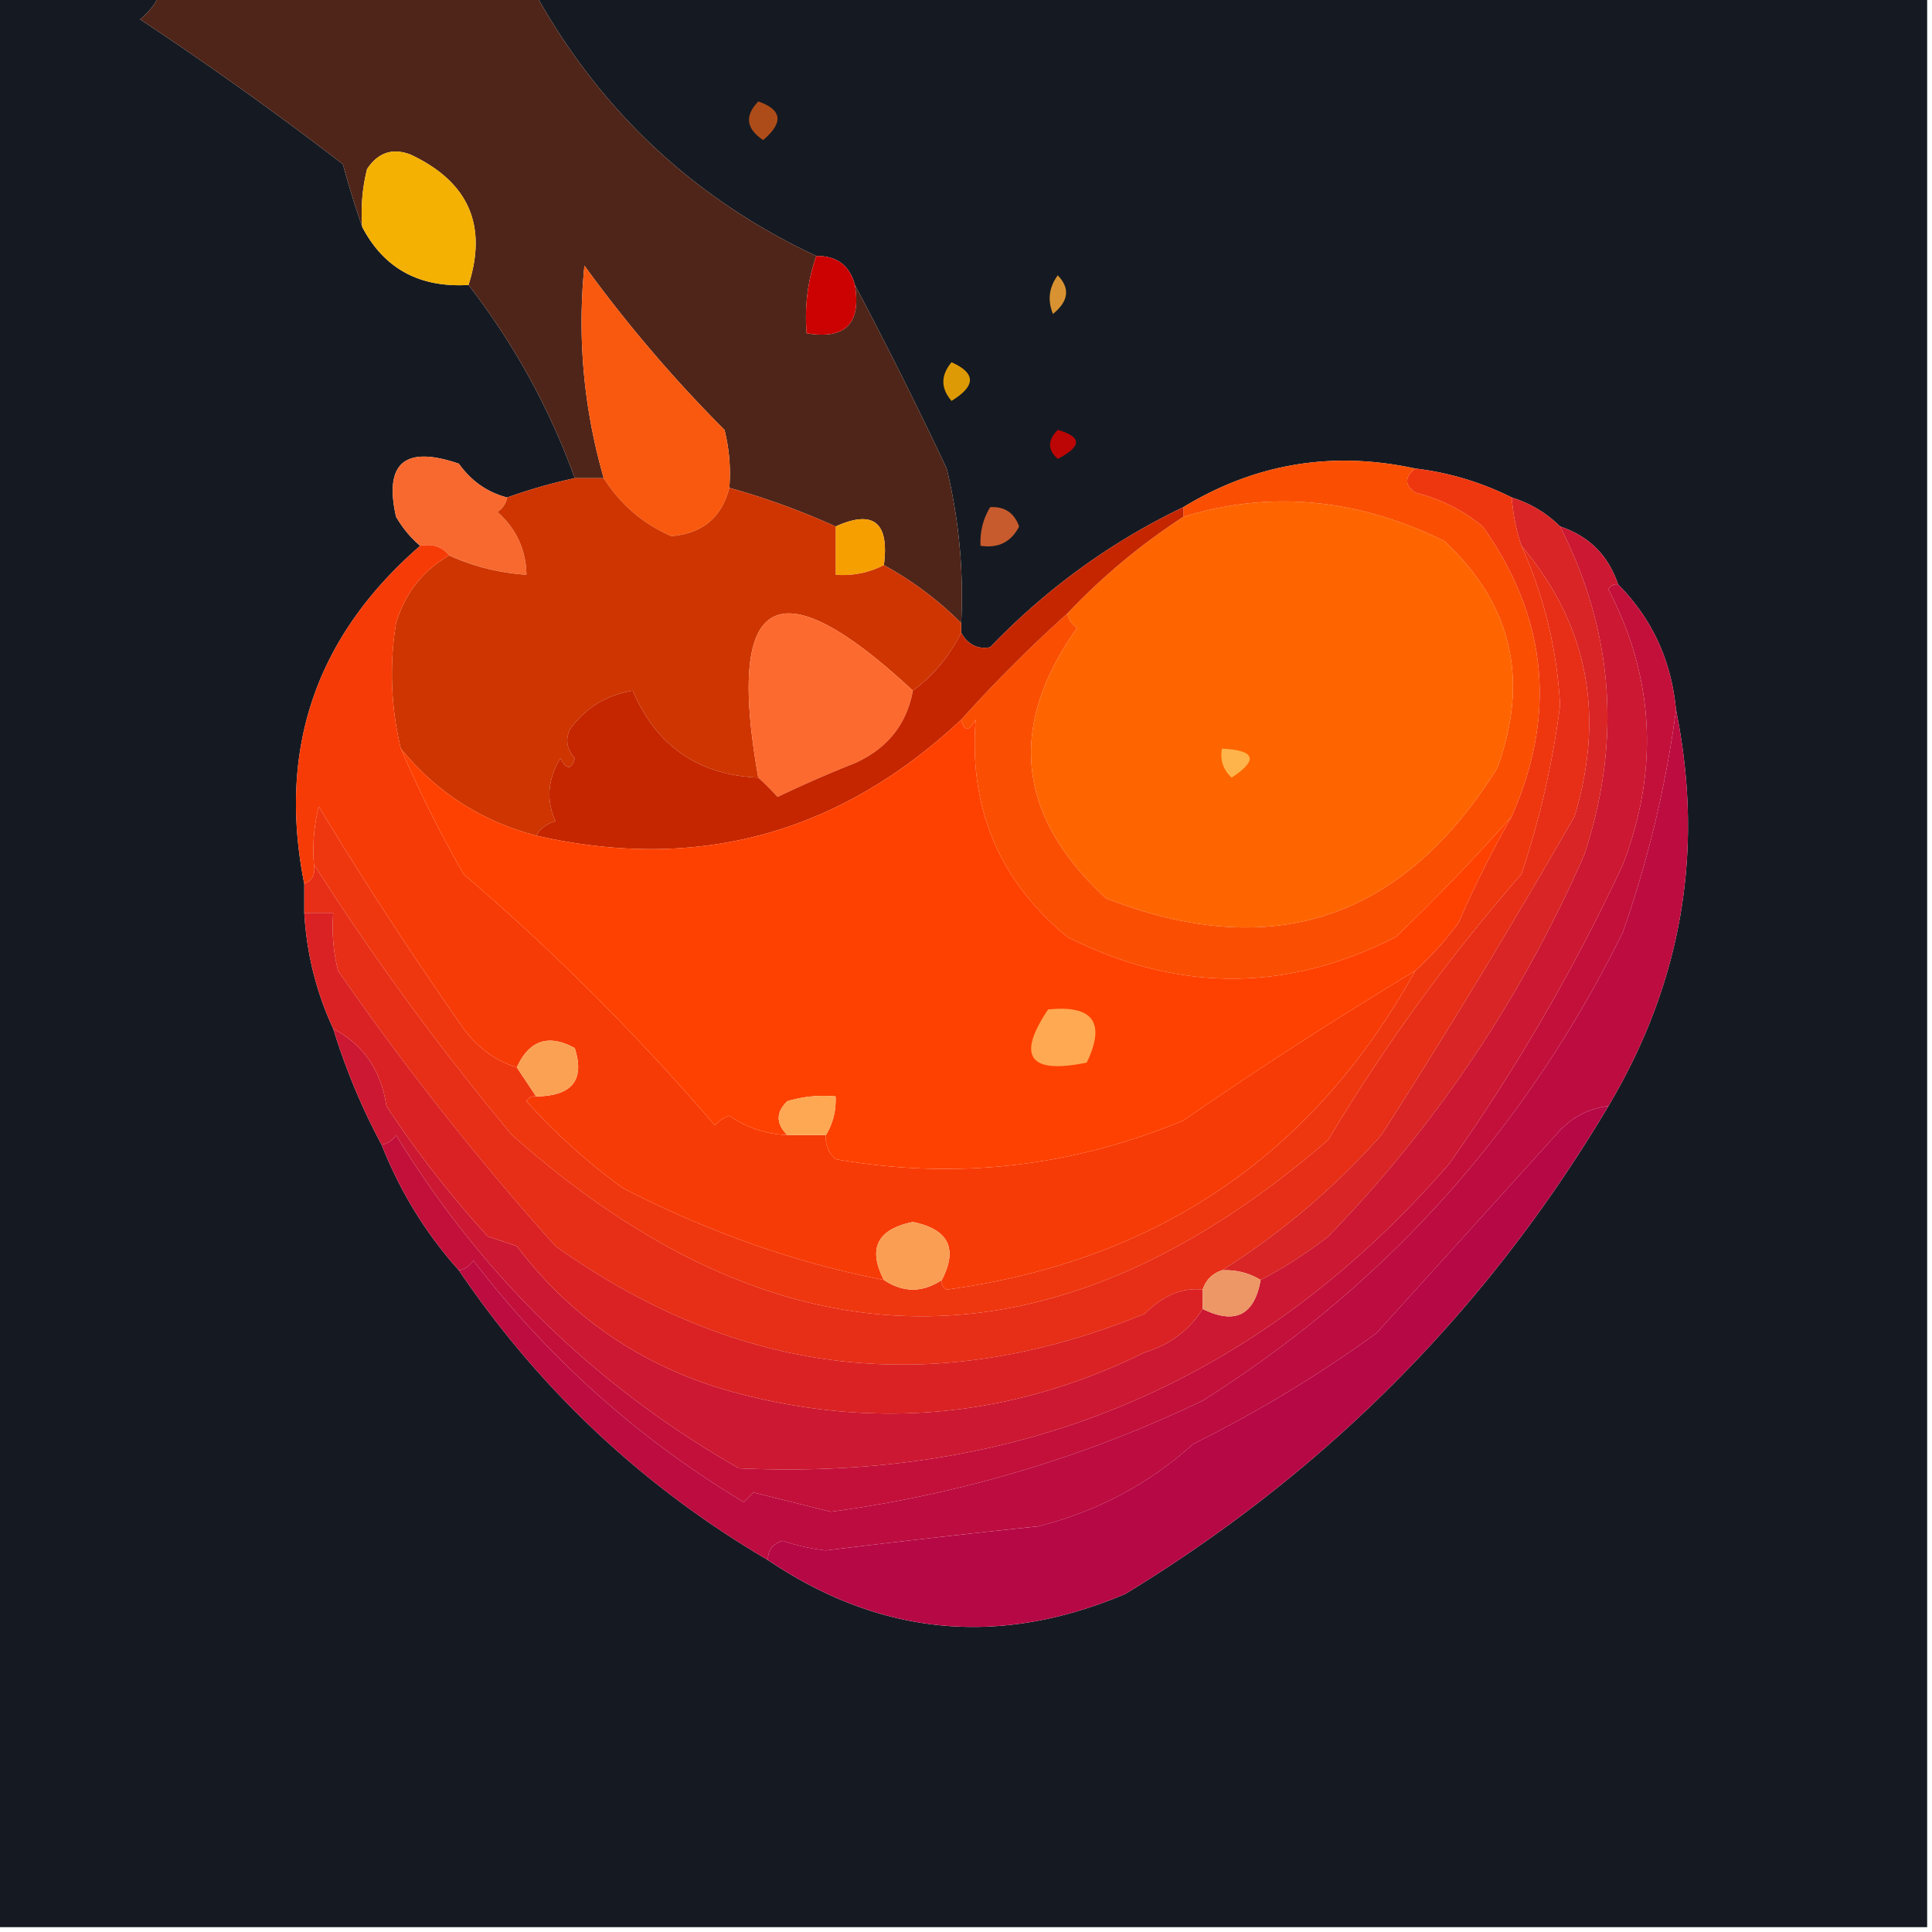 <svg xmlns="http://www.w3.org/2000/svg" width="200" height="200" style="shape-rendering:geometricPrecision;text-rendering:geometricPrecision;image-rendering:optimizeQuality;fill-rule:evenodd;clip-rule:evenodd"><path fill="#151a22" d="M-.5-.5h17c-.453.958-1.12 1.792-2 2.5a367.607 367.607 0 0 1 21 15 96.689 96.689 0 0 0 2 6.5c2.252 4.298 5.919 6.298 11 6a73.22 73.22 0 0 1 11 20 54.285 54.285 0 0 0-7 2c-2.044-.531-3.71-1.698-5-3.5-5.594-1.913-7.761-.08-6.5 5.5.698 1.19 1.531 2.19 2.5 3-10.786 9.36-14.787 21.026-12 35v3c.244 4.227 1.244 8.227 3 12a66.69 66.69 0 0 0 5 12c1.929 4.872 4.596 9.205 8 13 8.404 12.404 19.07 22.404 32 30 11.655 7.856 23.988 9.023 37 3.5 20.9-12.733 37.567-29.566 50-50.5 7.623-12.813 9.957-26.48 7-41-.478-5.13-2.478-9.463-6-13-1-3-3-5-6-6-1.399-1.39-3.066-2.39-5-3a30.334 30.334 0 0 0-10-3c-8.569-1.855-16.569-.522-24 4-7.492 3.59-14.159 8.424-20 14.5-1.288.239-2.288-.261-3-1.5v-1a55.81 55.81 0 0 0-1.5-16 460.199 460.199 0 0 0-9.5-19c-.548-2.032-1.881-3.032-4-3-12.538-5.87-22.205-14.87-29-27h144v200H-.5V-.5Z" style="opacity:1"/><path fill="#4f2519" d="M16.5-.5h39c6.795 12.13 16.462 21.13 29 27-.888 2.555-1.221 5.221-1 8 4 .667 5.667-1 5-5a460.199 460.199 0 0 1 9.5 19 55.81 55.81 0 0 1 1.5 16 35.085 35.085 0 0 0-8-6c.578-4.435-1.09-5.768-5-4a75.905 75.905 0 0 0-11-4 18.436 18.436 0 0 0-.5-6 142.764 142.764 0 0 1-14.5-17c-.747 7.446-.08 14.779 2 22h-3a73.22 73.22 0 0 0-11-20c1.989-6.195-.011-10.695-6-13.5-1.867-.711-3.367-.211-4.5 1.5a18.436 18.436 0 0 0-.5 6 96.689 96.689 0 0 1-2-6.5 367.607 367.607 0 0 0-21-15c.88-.708 1.547-1.542 2-2.5Z" style="opacity:1"/><path fill="#ae4c19" d="M78.5 10.5c2.47.86 2.637 2.194.5 4-1.768-1.182-1.935-2.515-.5-4Z" style="opacity:1"/><path fill="#f4b102" d="M48.5 29.5c-5.081.298-8.748-1.702-11-6a18.436 18.436 0 0 1 .5-6c1.133-1.711 2.633-2.211 4.5-1.5 5.989 2.805 7.989 7.305 6 13.5Z" style="opacity:1"/><path fill="#d89231" d="M109.5 28.5c1.297 1.349 1.13 2.682-.5 4-.579-1.428-.412-2.762.5-4Z" style="opacity:1"/><path fill="#f9590e" d="M75.5 50.5c-.78 3.065-2.78 4.732-6 5-2.94-1.272-5.273-3.272-7-6-2.08-7.221-2.747-14.554-2-22a142.764 142.764 0 0 0 14.5 17c.496 1.973.662 3.973.5 6Z" style="opacity:1"/><path fill="#cc0101" d="M84.5 26.5c2.119-.032 3.452.968 4 3 .667 4-1 5.667-5 5-.221-2.779.112-5.445 1-8Z" style="opacity:1"/><path fill="#de9a05" d="M98.5 37.5c2.541 1.123 2.541 2.456 0 4-1.126-1.308-1.126-2.642 0-4Z" style="opacity:1"/><path fill="#bc0606" d="M109.5 44.5c2.512.716 2.512 1.716 0 3-1.062-.925-1.062-1.925 0-3Z" style="opacity:1"/><path fill="#f8692f" d="M52.5 51.5c-.11.617-.444 1.117-1 1.5 1.95 1.734 2.95 3.9 3 6.5-2.83-.194-5.496-.86-8-2-.709-.904-1.709-1.237-3-1-.969-.81-1.802-1.81-2.5-3-1.261-5.58.906-7.413 6.5-5.5 1.29 1.802 2.956 2.969 5 3.5Z" style="opacity:1"/><path fill="#c75b2e" d="M102.5 52.5c1.495-.085 2.495.581 3 2-.82 1.611-2.154 2.278-4 2-.067-1.459.266-2.792 1-4Z" style="opacity:1"/><path fill="#f69f01" d="M91.5 58.5c-1.542.8-3.209 1.134-5 1v-5c3.91-1.768 5.578-.435 5 4Z" style="opacity:1"/><path fill="#fe6500" d="M110.5 63.5a65.838 65.838 0 0 1 12-10c8.968-2.76 17.968-1.928 27 2.5 7.013 6.515 8.846 14.348 5.5 23.5-9.784 15.706-23.284 20.206-40.5 13.5-9.236-8.498-10.236-17.831-3-28-.556-.383-.889-.883-1-1.5Z" style="opacity:1"/><path fill="#cf3500" d="M59.5 49.5h3c1.727 2.728 4.06 4.728 7 6 3.22-.268 5.22-1.935 6-5a75.905 75.905 0 0 1 11 4v5c1.791.134 3.458-.2 5-1a35.085 35.085 0 0 1 8 6v1a16.627 16.627 0 0 1-5 6c-14.073-13.103-19.406-10.103-16 9-6.203-.27-10.536-3.27-13-9-2.751.455-4.918 1.789-6.5 4-.492 1.049-.326 2.049.5 3-.346 1.196-.846 1.196-1.5 0-1.309 2.186-1.476 4.353-.5 6.5-.916.278-1.583.778-2 1.5-5.658-1.493-10.325-4.493-14-9a32.591 32.591 0 0 1-.5-13c.935-3.095 2.769-5.429 5.5-7 2.504 1.14 5.17 1.806 8 2-.05-2.6-1.05-4.766-3-6.5.556-.383.89-.883 1-1.5a54.285 54.285 0 0 1 7-2Z" style="opacity:1"/><path fill="#fd6a2f" d="M94.5 71.5c-.643 3.487-2.643 5.987-6 7.5a120.333 120.333 0 0 0-8 3.5 30.943 30.943 0 0 0-2-2c-3.406-19.103 1.927-22.103 16-9Z" style="opacity:1"/><path fill="#f73b06" d="M43.5 56.5c1.291-.237 2.291.096 3 1-2.731 1.571-4.565 3.905-5.5 7-.706 4.387-.54 8.72.5 13a125.376 125.376 0 0 0 6.5 13c9.333 8 18 16.667 26 26a3.647 3.647 0 0 1 1.5-1c1.823 1.247 3.823 1.914 6 2h4c-.086.996.248 1.829 1 2.5 12.352 2.165 24.352.832 36-4a458.965 458.965 0 0 1 24-15.5c-10.538 19.037-26.705 30.037-48.5 33-.399-.228-.565-.562-.5-1 1.687-3.254.687-5.254-3-6-3.687.746-4.687 2.746-3 6-9.114-1.766-18.114-4.932-27-9.5a63.74 63.74 0 0 1-10-9c.228-.399.562-.565 1-.5 3.725-.037 5.058-1.704 4-5-2.71-1.489-4.71-.822-6 2-2.216-.703-4.049-2.036-5.5-4a416.601 416.601 0 0 1-15-23 18.436 18.436 0 0 0-.5 6c.172.992-.162 1.658-1 2-2.787-13.974 1.214-25.64 12-35Z" style="opacity:1"/><path fill="#fa4f02" d="M146.5 48.5c-1.098.897-1.098 1.73 0 2.5a17.344 17.344 0 0 1 7 3.5c6.675 9.418 7.675 19.418 3 30a210.386 210.386 0 0 1-12 12.5c-11.272 5.745-22.606 5.745-34 0-7.051-5.811-10.218-13.311-9.5-22.5-.69 1.238-1.19 1.238-1.5 0a147.317 147.317 0 0 1 11-11c.111.617.444 1.117 1 1.5-7.236 10.169-6.236 19.502 3 28 17.216 6.706 30.716 2.206 40.5-13.5 3.346-9.152 1.513-16.985-5.5-23.5-9.032-4.428-18.032-5.26-27-2.5v-1c7.431-4.522 15.431-5.855 24-4Z" style="opacity:1"/><path fill="#c52600" d="M122.5 52.5v1a65.838 65.838 0 0 0-12 10 147.317 147.317 0 0 0-11 11c-12.612 11.818-27.278 15.818-44 12 .417-.722 1.084-1.222 2-1.5-.976-2.147-.809-4.314.5-6.5.654 1.196 1.154 1.196 1.5 0-.826-.951-.992-1.951-.5-3 1.582-2.211 3.749-3.545 6.5-4 2.464 5.73 6.797 8.73 13 9 .651.59 1.318 1.257 2 2a120.333 120.333 0 0 1 8-3.5c3.357-1.513 5.357-4.013 6-7.5 2.133-1.59 3.8-3.59 5-6 .712 1.239 1.712 1.739 3 1.5 5.841-6.076 12.508-10.91 20-14.5Z" style="opacity:1"/><path fill="#fe4101" d="M99.5 74.5c.31 1.238.81 1.238 1.5 0-.718 9.189 2.449 16.689 9.5 22.5 11.394 5.745 22.728 5.745 34 0a210.386 210.386 0 0 0 12-12.5 114.543 114.543 0 0 0-5.5 11 32.864 32.864 0 0 1-4.5 5 458.965 458.965 0 0 0-24 15.5c-11.648 4.832-23.648 6.165-36 4-.752-.671-1.086-1.504-1-2.5.734-1.208 1.067-2.541 1-4a12.93 12.93 0 0 0-5 .5c-1.184 1.145-1.184 2.312 0 3.5-2.177-.086-4.177-.753-6-2a3.647 3.647 0 0 0-1.5 1c-8-9.333-16.667-18-26-26a125.376 125.376 0 0 1-6.5-13c3.675 4.507 8.342 7.507 14 9 16.722 3.818 31.388-.182 44-12Z" style="opacity:1"/><path fill="#c3103b" d="M167.5 60.5c3.522 3.537 5.522 7.87 6 13a115.48 115.48 0 0 1-5.5 23c-10.052 20.374-24.552 36.541-43.5 48.5A128.402 128.402 0 0 1 86 156.5l-8-2-1 1c-10.84-6.5-20.174-14.833-28-25-.383.556-.883.889-1.5 1-3.404-3.795-6.071-8.128-8-13 .617-.111 1.117-.444 1.5-1 8.907 14.574 20.74 26.074 35.5 34.5 29.587 1.36 54.087-9.14 73.5-31.5a200.376 200.376 0 0 0 18-31c3.763-9.83 3.263-19.33-1.5-28.5.228-.399.562-.565 1-.5Z" style="opacity:1"/><path fill="#ffb44b" d="M126.5 77.5c3.457.167 3.79 1.167 1 3-.886-.825-1.219-1.825-1-3Z" style="opacity:1"/><path fill="#ef370f" d="M146.5 48.5a30.334 30.334 0 0 1 10 3 20.691 20.691 0 0 0 1 5c2.346 5.22 3.68 10.72 4 16.5a91.5 91.5 0 0 1-4 17.5 189.075 189.075 0 0 0-20 27.5c-28.33 24.516-56.497 24.349-84.5-.5a272.527 272.527 0 0 1-20.5-28 18.436 18.436 0 0 1 .5-6 416.601 416.601 0 0 0 15 23c1.451 1.964 3.284 3.297 5.5 4l2 3c-.438-.065-.772.101-1 .5a63.74 63.74 0 0 0 10 9c8.886 4.568 17.886 7.734 27 9.5 2 1.333 4 1.333 6 0-.065.438.101.772.5 1 21.795-2.963 37.962-13.963 48.5-33a32.864 32.864 0 0 0 4.5-5 114.543 114.543 0 0 1 5.5-11c4.675-10.582 3.675-20.582-3-30a17.344 17.344 0 0 0-7-3.5c-1.098-.77-1.098-1.603 0-2.5Z" style="opacity:1"/><path fill="#e72e17" d="M157.5 56.5c6.851 8.11 8.684 17.444 5.5 28a809.387 809.387 0 0 1-20 33c-4.922 5.516-10.422 10.182-16.5 14-1 .333-1.667 1-2 2-2.092-.24-4.092.594-6 2.5-21.669 8.863-42.002 6.529-61-7A291.708 291.708 0 0 1 35 100.5a18.436 18.436 0 0 1-.5-6h-3v-3c.838-.342 1.172-1.008 1-2a272.527 272.527 0 0 0 20.5 28c28.003 24.849 56.17 25.016 84.5.5a189.075 189.075 0 0 1 20-27.5 91.5 91.5 0 0 0 4-17.5c-.32-5.78-1.654-11.28-4-16.5Z" style="opacity:1"/><path fill="#bc0c40" d="M173.5 73.5c2.957 14.52.623 28.187-7 41-1.933.229-3.6 1.062-5 2.5a36223.652 36223.652 0 0 1-19 21c-5.929 4.307-12.262 8.14-19 11.5-4.568 4.119-9.902 6.953-16 8.5-7.342.768-14.676 1.601-22 2.5a21.542 21.542 0 0 1-4.5-1c-1.03.336-1.53 1.003-1.5 2-12.93-7.596-23.596-17.596-32-30 .617-.111 1.117-.444 1.5-1 7.826 10.167 17.16 18.5 28 25l1-1 8 2a128.402 128.402 0 0 0 38.5-11.5c18.948-11.959 33.448-28.126 43.5-48.5a115.48 115.48 0 0 0 5.5-23Z" style="opacity:1"/><path fill="#d92525" d="M156.5 51.5c1.934.61 3.601 1.61 5 3 5.558 10.918 6.391 22.251 2.5 34-6.48 14.808-15.313 27.975-26.5 39.5a46.153 46.153 0 0 1-7 4.5c-1.208-.734-2.541-1.067-4-1 6.078-3.818 11.578-8.484 16.5-14a809.387 809.387 0 0 0 20-33c3.184-10.556 1.351-19.89-5.5-28a20.691 20.691 0 0 1-1-5Z" style="opacity:1"/><path fill="#ffa953" d="M108.5 104.5c4.659-.485 5.992 1.348 4 5.5-5.954 1.227-7.288-.606-4-5.5Z" style="opacity:1"/><path fill="#cc1832" d="M161.5 54.5c3 1 5 3 6 6-.438-.065-.772.101-1 .5 4.763 9.17 5.263 18.67 1.5 28.5a200.376 200.376 0 0 1-18 31c-19.413 22.36-43.913 32.86-73.5 31.5-14.76-8.426-26.593-19.926-35.5-34.5-.383.556-.883.889-1.5 1a66.69 66.69 0 0 1-5-12c3.117 1.643 4.95 4.309 5.5 8A107.9 107.9 0 0 0 50.5 128l3 1c5.616 7.412 12.95 12.412 22 15 14.903 4.12 29.236 2.786 43-4 2.606-.792 4.606-2.292 6-4.5 3.353 1.657 5.353.657 6-3a46.153 46.153 0 0 0 7-4.5c11.187-11.525 20.02-24.692 26.5-39.5 3.891-11.749 3.058-23.082-2.5-34Z" style="opacity:1"/><path fill="#fea853" d="M85.5 117.5h-4c-1.184-1.188-1.184-2.355 0-3.5a12.93 12.93 0 0 1 5-.5c.067 1.459-.266 2.792-1 4Z" style="opacity:1"/><path fill="#fba153" d="m55.5 113.5-2-3c1.29-2.822 3.29-3.489 6-2 1.058 3.296-.275 4.963-4 5Z" style="opacity:1"/><path fill="#b60845" d="M166.5 114.5c-12.433 20.934-29.1 37.767-50 50.5-13.012 5.523-25.345 4.356-37-3.5-.03-.997.47-1.664 1.5-2 1.462.494 2.962.827 4.5 1 7.324-.899 14.658-1.732 22-2.5 6.098-1.547 11.432-4.381 16-8.5 6.738-3.36 13.071-7.193 19-11.5 6.362-7.026 12.695-14.026 19-21 1.4-1.438 3.067-2.271 5-2.5Z" style="opacity:1"/><path fill="#fa9e53" d="M97.5 132.5c-2 1.333-4 1.333-6 0-1.687-3.254-.687-5.254 3-6 3.687.746 4.687 2.746 3 6Z" style="opacity:1"/><path fill="#da2224" d="M31.5 94.5h3a18.436 18.436 0 0 0 .5 6A291.708 291.708 0 0 0 57.5 129c18.998 13.529 39.331 15.863 61 7 1.908-1.906 3.908-2.74 6-2.5v2c-1.394 2.208-3.394 3.708-6 4.5-13.764 6.786-28.097 8.12-43 4-9.05-2.588-16.384-7.588-22-15l-3-1A107.9 107.9 0 0 1 40 114.5c-.55-3.691-2.383-6.357-5.5-8-1.756-3.773-2.756-7.773-3-12Z" style="opacity:1"/><path fill="#ec9765" d="M126.5 131.5c1.459-.067 2.792.266 4 1-.647 3.657-2.647 4.657-6 3v-2c.333-1 1-1.667 2-2Z" style="opacity:1"/></svg>